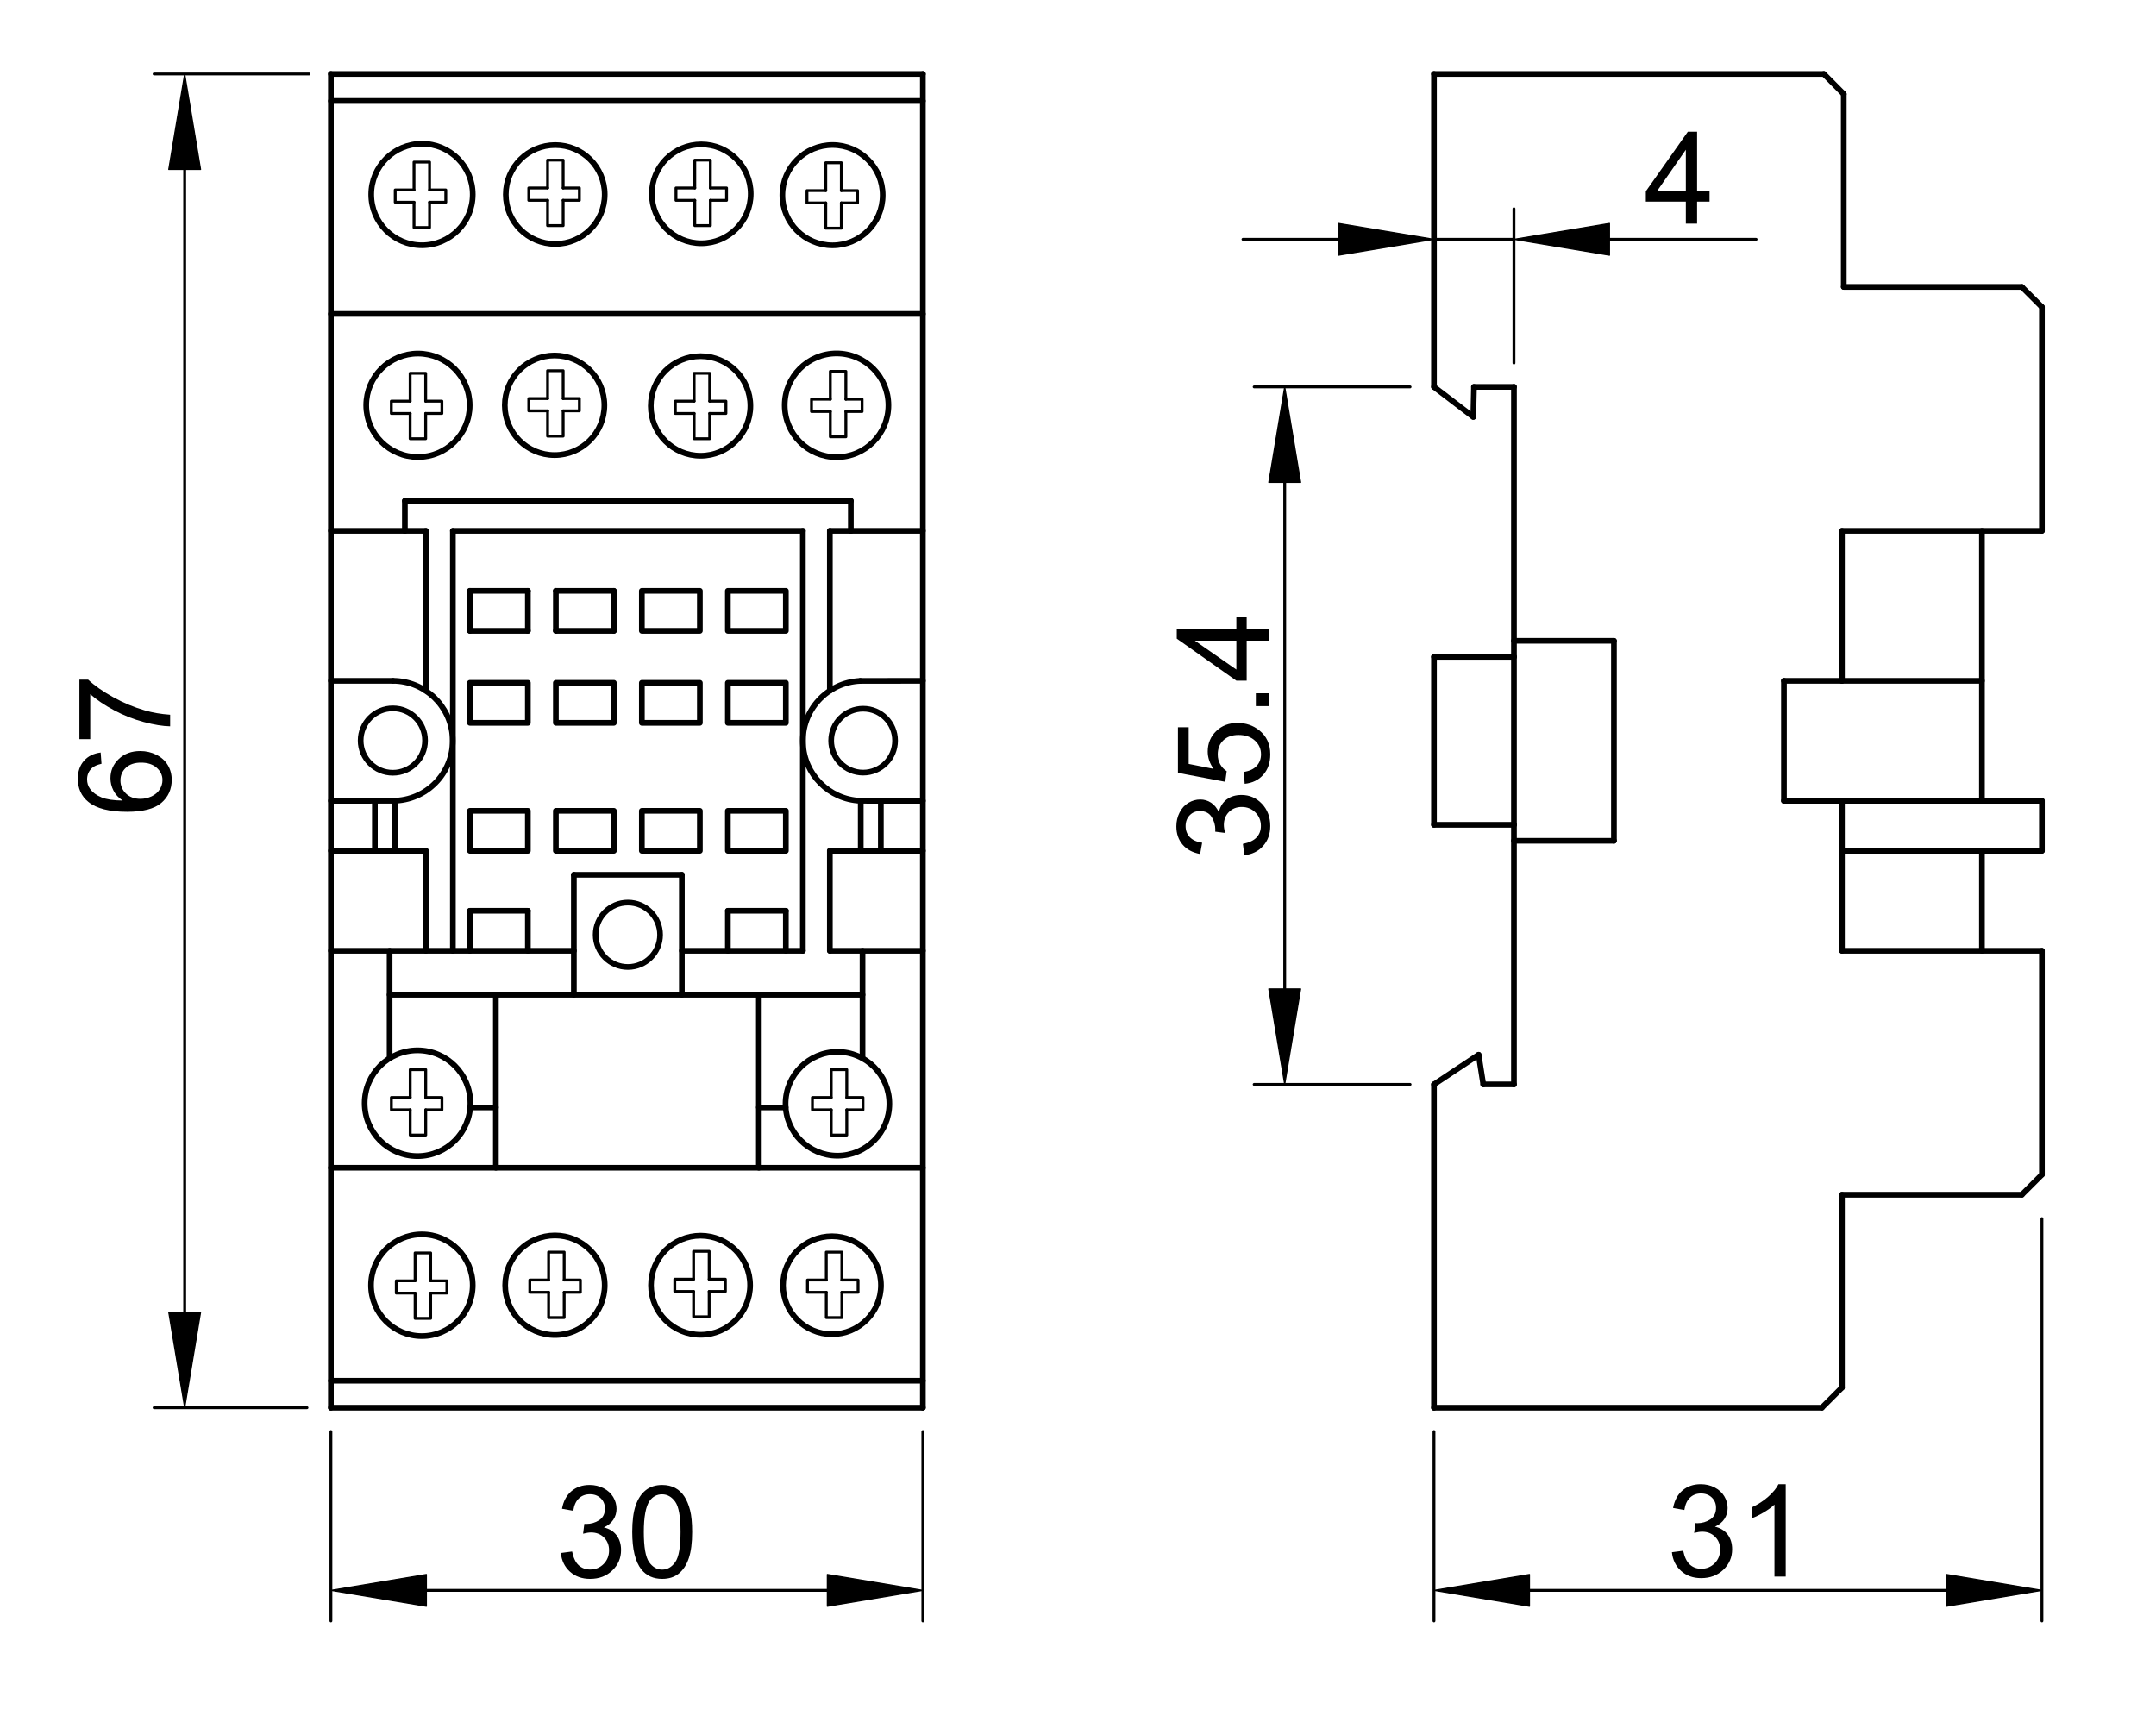 <?xml version="1.0" encoding="utf-8"?>
<!-- Generator: Adobe Illustrator 16.0.3, SVG Export Plug-In . SVG Version: 6.00 Build 0)  -->
<!DOCTYPE svg PUBLIC "-//W3C//DTD SVG 1.1//EN" "http://www.w3.org/Graphics/SVG/1.1/DTD/svg11.dtd">
<svg version="1.1" id="Réteg_1" xmlns="http://www.w3.org/2000/svg" xmlns:xlink="http://www.w3.org/1999/xlink" x="0px" y="0px"
	 width="378px" height="302px" viewBox="-8.266 -9.084 378 302" enable-background="new -8.266 -9.084 378 302"
	 xml:space="preserve">
<line fill="none" stroke="#000000" stroke-linecap="round" stroke-linejoin="round" stroke-miterlimit="500" x1="257.168" y1="106.091" x2="257.168" y2="135.544"/>
<line fill="none" stroke="#000000" stroke-linecap="round" stroke-linejoin="round" stroke-miterlimit="500" x1="314.674" y1="131.337" x2="314.674" y2="157.634"/>
<line fill="none" stroke="#000000" stroke-linecap="round" stroke-linejoin="round" stroke-miterlimit="500" x1="339.217" y1="140.104" x2="339.217" y2="157.634"/>
<line fill="none" stroke="#000000" stroke-linecap="round" stroke-linejoin="round" stroke-miterlimit="500" x1="339.217" y1="84.002" x2="339.217" y2="131.337"/>
<line fill="none" stroke="#000000" stroke-linecap="round" stroke-linejoin="round" stroke-miterlimit="500" x1="314.674" y1="110.298" x2="339.217" y2="110.298"/>
<line fill="none" stroke="#000000" stroke-linecap="round" stroke-linejoin="round" stroke-miterlimit="500" x1="274.698" y1="138.35" x2="257.168" y2="138.35"/>
<line fill="none" stroke="#000000" stroke-linecap="round" stroke-linejoin="round" stroke-miterlimit="500" x1="274.698" y1="103.286" x2="274.698" y2="138.35"/>
<line fill="none" stroke="#000000" stroke-linecap="round" stroke-linejoin="round" stroke-miterlimit="500" x1="257.168" y1="103.286" x2="274.698" y2="103.286"/>
<line fill="none" stroke="#000000" stroke-linecap="round" stroke-linejoin="round" stroke-miterlimit="500" x1="243.146" y1="58.757" x2="243.146" y2="3.883"/>
<line fill="none" stroke="#000000" stroke-linecap="round" stroke-linejoin="round" stroke-miterlimit="500" x1="250.036" y1="64.017" x2="243.146" y2="58.757"/>
<line fill="none" stroke="#000000" stroke-linecap="round" stroke-linejoin="round" stroke-miterlimit="500" x1="250.158" y1="58.757" x2="250.036" y2="64.017"/>
<line fill="none" stroke="#000000" stroke-linecap="round" stroke-linejoin="round" stroke-miterlimit="500" x1="257.168" y1="58.757" x2="250.158" y2="58.757"/>
<line fill="none" stroke="#000000" stroke-linecap="round" stroke-linejoin="round" stroke-miterlimit="500" x1="257.168" y1="106.091" x2="257.168" y2="58.757"/>
<line fill="none" stroke="#000000" stroke-linecap="round" stroke-linejoin="round" stroke-miterlimit="500" x1="243.146" y1="106.091" x2="257.168" y2="106.091"/>
<line fill="none" stroke="#000000" stroke-linecap="round" stroke-linejoin="round" stroke-miterlimit="500" x1="243.146" y1="135.544" x2="243.146" y2="106.091"/>
<line fill="none" stroke="#000000" stroke-linecap="round" stroke-linejoin="round" stroke-miterlimit="500" x1="257.168" y1="135.544" x2="243.146" y2="135.544"/>
<line fill="none" stroke="#000000" stroke-linecap="round" stroke-linejoin="round" stroke-miterlimit="500" x1="257.168" y1="181.063" x2="257.168" y2="135.544"/>
<line fill="none" stroke="#000000" stroke-linecap="round" stroke-linejoin="round" stroke-miterlimit="500" x1="251.789" y1="181.063" x2="257.168" y2="181.063"/>
<line fill="none" stroke="#000000" stroke-linecap="round" stroke-linejoin="round" stroke-miterlimit="500" x1="250.971" y1="175.864" x2="251.789" y2="181.063"/>
<line fill="none" stroke="#000000" stroke-linecap="round" stroke-linejoin="round" stroke-miterlimit="500" x1="243.146" y1="181.063" x2="250.971" y2="175.864"/>
<line fill="none" stroke="#000000" stroke-linecap="round" stroke-linejoin="round" stroke-miterlimit="500" x1="243.146" y1="237.753" x2="243.146" y2="181.063"/>
<line fill="none" stroke="#000000" stroke-linecap="round" stroke-linejoin="round" stroke-miterlimit="500" x1="311.147" y1="237.753" x2="243.146" y2="237.753"/>
<line fill="none" stroke="#000000" stroke-linecap="round" stroke-linejoin="round" stroke-miterlimit="500" x1="314.674" y1="200.409" x2="314.674" y2="234.228"/>
<line fill="none" stroke="#000000" stroke-linecap="round" stroke-linejoin="round" stroke-miterlimit="500" x1="346.209" y1="200.409" x2="314.674" y2="200.409"/>
<line fill="none" stroke="#000000" stroke-linecap="round" stroke-linejoin="round" stroke-miterlimit="500" x1="349.734" y1="157.634" x2="349.734" y2="196.885"/>
<line fill="none" stroke="#000000" stroke-linecap="round" stroke-linejoin="round" stroke-miterlimit="500" x1="314.674" y1="157.634" x2="349.734" y2="157.634"/>
<line fill="none" stroke="#000000" stroke-linecap="round" stroke-linejoin="round" stroke-miterlimit="500" x1="349.734" y1="140.104" x2="314.674" y2="140.104"/>
<line fill="none" stroke="#000000" stroke-linecap="round" stroke-linejoin="round" stroke-miterlimit="500" x1="349.734" y1="131.337" x2="349.734" y2="140.104"/>
<line fill="none" stroke="#000000" stroke-linecap="round" stroke-linejoin="round" stroke-miterlimit="500" x1="304.504" y1="131.337" x2="349.734" y2="131.337"/>
<line fill="none" stroke="#000000" stroke-linecap="round" stroke-linejoin="round" stroke-miterlimit="500" x1="304.504" y1="110.298" x2="304.504" y2="131.337"/>
<line fill="none" stroke="#000000" stroke-linecap="round" stroke-linejoin="round" stroke-miterlimit="500" x1="314.674" y1="110.298" x2="304.504" y2="110.298"/>
<line fill="none" stroke="#000000" stroke-linecap="round" stroke-linejoin="round" stroke-miterlimit="500" x1="314.674" y1="84.002" x2="314.674" y2="110.298"/>
<line fill="none" stroke="#000000" stroke-linecap="round" stroke-linejoin="round" stroke-miterlimit="500" x1="349.734" y1="84.002" x2="314.674" y2="84.002"/>
<line fill="none" stroke="#000000" stroke-linecap="round" stroke-linejoin="round" stroke-miterlimit="500" x1="349.734" y1="44.751" x2="349.734" y2="84.002"/>
<line fill="none" stroke="#000000" stroke-linecap="round" stroke-linejoin="round" stroke-miterlimit="500" x1="314.991" y1="41.224" x2="346.209" y2="41.224"/>
<line fill="none" stroke="#000000" stroke-linecap="round" stroke-linejoin="round" stroke-miterlimit="500" x1="243.146" y1="3.883" x2="311.499" y2="3.883"/>
<line fill="none" stroke="#000000" stroke-linecap="round" stroke-linejoin="round" stroke-miterlimit="500" x1="57.46" y1="131.337" x2="57.46" y2="140.104"/>
<line fill="none" stroke="#000000" stroke-linecap="round" stroke-linejoin="round" stroke-miterlimit="500" x1="78.673" y1="165.346" x2="78.673" y2="195.679"/>
<circle fill="none" stroke="#000000" stroke-linecap="round" stroke-linejoin="round" stroke-miterlimit="500" cx="137.604" cy="216.276" r="8.587"/>
<circle fill="none" stroke="#000000" stroke-linecap="round" stroke-linejoin="round" stroke-miterlimit="500" cx="114.559" cy="216.275" r="8.687"/>
<circle fill="none" stroke="#000000" stroke-linecap="round" stroke-linejoin="round" stroke-miterlimit="500" cx="89.028" cy="216.276" r="8.727"/>
<circle fill="none" stroke="#000000" stroke-linecap="round" stroke-linejoin="round" stroke-miterlimit="500" cx="65.697" cy="216.276" r="8.917"/>
<circle fill="none" stroke="#000000" stroke-linecap="round" stroke-linejoin="round" stroke-miterlimit="500" cx="138.56" cy="184.46" r="9.102"/>
<circle fill="none" stroke="#000000" stroke-linecap="round" stroke-linejoin="round" stroke-miterlimit="500" cx="64.934" cy="184.362" r="9.271"/>
<line fill="none" stroke="#000000" stroke-linecap="round" stroke-linejoin="round" stroke-miterlimit="500" x1="146.168" y1="140.104" x2="146.168" y2="131.337"/>
<circle fill="none" stroke="#000000" stroke-linecap="round" stroke-linejoin="round" stroke-miterlimit="500" cx="143.061" cy="120.787" r="5.604"/>
<path fill="none" stroke="#000000" stroke-linecap="round" stroke-linejoin="round" stroke-miterlimit="500" d="M142.565,110.31
	c-5.804,0.247-10.309,5.154-10.061,10.96c0.232,5.454,4.602,9.824,10.058,10.059"/>
<line fill="none" stroke="#000000" stroke-linecap="round" stroke-linejoin="round" stroke-miterlimit="500" x1="153.533" y1="131.337" x2="142.563" y2="131.328"/>
<line fill="none" stroke="#000000" stroke-linecap="round" stroke-linejoin="round" stroke-miterlimit="500" x1="153.533" y1="110.298" x2="142.565" y2="110.31"/>
<line fill="none" stroke="#000000" stroke-linecap="round" stroke-linejoin="round" stroke-miterlimit="500" x1="66.402" y1="84.002" x2="66.406" y2="112.035"/>
<path fill="none" stroke="#000000" stroke-linecap="round" stroke-linejoin="round" stroke-miterlimit="500" d="M61.176,131.31
	c5.796-0.323,10.234-5.284,9.912-11.084c-0.311-5.559-4.902-9.915-10.47-9.928"/>
<line fill="none" stroke="#000000" stroke-linecap="round" stroke-linejoin="round" stroke-miterlimit="500" x1="49.748" y1="110.298" x2="60.616" y2="110.298"/>
<line fill="none" stroke="#000000" stroke-linecap="round" stroke-linejoin="round" stroke-miterlimit="500" x1="49.748" y1="131.337" x2="61.125" y2="131.324"/>
<circle fill="none" stroke="#000000" stroke-linecap="round" stroke-linejoin="round" stroke-miterlimit="500" cx="60.611" cy="120.769" r="5.646"/>
<line fill="none" stroke="#000000" stroke-linecap="round" stroke-linejoin="round" stroke-miterlimit="500" x1="129.514" y1="150.622" x2="129.514" y2="157.634"/>
<line fill="none" stroke="#000000" stroke-linecap="round" stroke-linejoin="round" stroke-miterlimit="500" x1="119.346" y1="150.622" x2="129.514" y2="150.622"/>
<line fill="none" stroke="#000000" stroke-linecap="round" stroke-linejoin="round" stroke-miterlimit="500" x1="119.346" y1="157.634" x2="119.346" y2="150.622"/>
<line fill="none" stroke="#000000" stroke-linecap="round" stroke-linejoin="round" stroke-miterlimit="500" x1="84.283" y1="150.622" x2="84.283" y2="157.634"/>
<line fill="none" stroke="#000000" stroke-linecap="round" stroke-linejoin="round" stroke-miterlimit="500" x1="74.114" y1="150.622" x2="84.283" y2="150.622"/>
<line fill="none" stroke="#000000" stroke-linecap="round" stroke-linejoin="round" stroke-miterlimit="500" x1="74.114" y1="157.634" x2="74.114" y2="150.622"/>
<rect x="119.346" y="133.092" fill="none" stroke="#000000" stroke-linecap="round" stroke-linejoin="round" stroke-miterlimit="500" width="10.167" height="7.012"/>
<rect x="104.269" y="133.092" fill="none" stroke="#000000" stroke-linecap="round" stroke-linejoin="round" stroke-miterlimit="500" width="10.168" height="7.012"/>
<rect x="89.193" y="133.092" fill="none" stroke="#000000" stroke-linecap="round" stroke-linejoin="round" stroke-miterlimit="500" width="10.168" height="7.012"/>
<rect x="74.114" y="133.092" fill="none" stroke="#000000" stroke-linecap="round" stroke-linejoin="round" stroke-miterlimit="500" width="10.167" height="7.012"/>
<rect x="119.346" y="110.65" fill="none" stroke="#000000" stroke-linecap="round" stroke-linejoin="round" stroke-miterlimit="500" width="10.167" height="7.012"/>
<rect x="104.269" y="110.65" fill="none" stroke="#000000" stroke-linecap="round" stroke-linejoin="round" stroke-miterlimit="500" width="10.168" height="7.012"/>
<rect x="89.193" y="110.65" fill="none" stroke="#000000" stroke-linecap="round" stroke-linejoin="round" stroke-miterlimit="500" width="10.168" height="7.012"/>
<rect x="74.114" y="110.65" fill="none" stroke="#000000" stroke-linecap="round" stroke-linejoin="round" stroke-miterlimit="500" width="10.167" height="7.012"/>
<rect x="119.346" y="94.521" fill="none" stroke="#000000" stroke-linecap="round" stroke-linejoin="round" stroke-miterlimit="500" width="10.167" height="7.012"/>
<rect x="104.269" y="94.521" fill="none" stroke="#000000" stroke-linecap="round" stroke-linejoin="round" stroke-miterlimit="500" width="10.168" height="7.012"/>
<line fill="none" stroke="#000000" stroke-linecap="round" stroke-linejoin="round" stroke-miterlimit="500" x1="99.361" y1="94.521" x2="89.193" y2="94.521"/>
<line fill="none" stroke="#000000" stroke-linecap="round" stroke-linejoin="round" stroke-miterlimit="500" x1="99.361" y1="101.533" x2="99.361" y2="94.521"/>
<line fill="none" stroke="#000000" stroke-linecap="round" stroke-linejoin="round" stroke-miterlimit="500" x1="89.193" y1="101.533" x2="99.361" y2="101.533"/>
<line fill="none" stroke="#000000" stroke-linecap="round" stroke-linejoin="round" stroke-miterlimit="500" x1="89.193" y1="94.521" x2="89.193" y2="101.533"/>
<line fill="none" stroke="#000000" stroke-linecap="round" stroke-linejoin="round" stroke-miterlimit="500" x1="74.114" y1="101.533" x2="74.114" y2="94.521"/>
<line fill="none" stroke="#000000" stroke-linecap="round" stroke-linejoin="round" stroke-miterlimit="500" x1="84.283" y1="101.533" x2="74.114" y2="101.533"/>
<line fill="none" stroke="#000000" stroke-linecap="round" stroke-linejoin="round" stroke-miterlimit="500" x1="84.283" y1="94.521" x2="84.283" y2="101.533"/>
<line fill="none" stroke="#000000" stroke-linecap="round" stroke-linejoin="round" stroke-miterlimit="500" x1="74.114" y1="94.521" x2="84.283" y2="94.521"/>
<line fill="none" stroke="#000000" stroke-linecap="round" stroke-linejoin="round" stroke-miterlimit="500" x1="92.348" y1="157.634" x2="49.748" y2="157.634"/>
<line fill="none" stroke="#000000" stroke-linecap="round" stroke-linejoin="round" stroke-miterlimit="500" x1="66.402" y1="140.104" x2="66.402" y2="157.634"/>
<line fill="none" stroke="#000000" stroke-linecap="round" stroke-linejoin="round" stroke-miterlimit="500" x1="49.748" y1="140.104" x2="66.402" y2="140.104"/>
<line fill="none" stroke="#000000" stroke-linecap="round" stroke-linejoin="round" stroke-miterlimit="500" x1="137.228" y1="157.634" x2="153.533" y2="157.634"/>
<line fill="none" stroke="#000000" stroke-linecap="round" stroke-linejoin="round" stroke-miterlimit="500" x1="137.228" y1="140.104" x2="137.228" y2="157.634"/>
<line fill="none" stroke="#000000" stroke-linecap="round" stroke-linejoin="round" stroke-miterlimit="500" x1="153.533" y1="140.104" x2="137.228" y2="140.104"/>
<line fill="none" stroke="#000000" stroke-linecap="round" stroke-linejoin="round" stroke-miterlimit="500" x1="137.228" y1="84.002" x2="137.228" y2="112.027"/>
<line fill="none" stroke="#000000" stroke-linecap="round" stroke-linejoin="round" stroke-miterlimit="500" x1="140.909" y1="84.002" x2="137.228" y2="84.002"/>
<line fill="none" stroke="#000000" stroke-linecap="round" stroke-linejoin="round" stroke-miterlimit="500" x1="62.719" y1="84.002" x2="66.402" y2="84.002"/>
<line fill="none" stroke="#000000" stroke-linecap="round" stroke-linejoin="round" stroke-miterlimit="500" x1="92.348" y1="144.31" x2="92.348" y2="165.346"/>
<line fill="none" stroke="#000000" stroke-linecap="round" stroke-linejoin="round" stroke-miterlimit="500" x1="111.282" y1="144.31" x2="92.348" y2="144.31"/>
<line fill="none" stroke="#000000" stroke-linecap="round" stroke-linejoin="round" stroke-miterlimit="500" x1="111.282" y1="165.346" x2="111.282" y2="144.31"/>
<line fill="none" stroke="#000000" stroke-linecap="round" stroke-linejoin="round" stroke-miterlimit="500" x1="132.494" y1="157.634" x2="111.282" y2="157.634"/>
<line fill="none" stroke="#000000" stroke-linecap="round" stroke-linejoin="round" stroke-miterlimit="500" x1="132.494" y1="84.002" x2="132.494" y2="157.634"/>
<line fill="none" stroke="#000000" stroke-linecap="round" stroke-linejoin="round" stroke-miterlimit="500" x1="71.134" y1="84.002" x2="132.494" y2="84.002"/>
<line fill="none" stroke="#000000" stroke-linecap="round" stroke-linejoin="round" stroke-miterlimit="500" x1="71.134" y1="157.634" x2="71.134" y2="84.002"/>
<line fill="none" stroke="#000000" stroke-linecap="round" stroke-linejoin="round" stroke-miterlimit="500" x1="140.909" y1="84.002" x2="153.533" y2="84.002"/>
<line fill="none" stroke="#000000" stroke-linecap="round" stroke-linejoin="round" stroke-miterlimit="500" x1="140.909" y1="78.742" x2="140.909" y2="84.002"/>
<line fill="none" stroke="#000000" stroke-linecap="round" stroke-linejoin="round" stroke-miterlimit="500" x1="62.719" y1="78.742" x2="140.909" y2="78.742"/>
<line fill="none" stroke="#000000" stroke-linecap="round" stroke-linejoin="round" stroke-miterlimit="500" x1="62.719" y1="84.002" x2="62.719" y2="78.742"/>
<line fill="none" stroke="#000000" stroke-linecap="round" stroke-linejoin="round" stroke-miterlimit="500" x1="49.748" y1="84.002" x2="62.719" y2="84.002"/>
<circle fill="none" stroke="#000000" stroke-linecap="round" stroke-linejoin="round" stroke-miterlimit="500" cx="138.403" cy="61.982" r="9.093"/>
<circle fill="none" stroke="#000000" stroke-linecap="round" stroke-linejoin="round" stroke-miterlimit="500" cx="114.565" cy="62.099" r="8.73"/>
<circle fill="none" stroke="#000000" stroke-linecap="round" stroke-linejoin="round" stroke-miterlimit="500" cx="88.967" cy="61.982" r="8.731"/>
<circle fill="none" stroke="#000000" stroke-linecap="round" stroke-linejoin="round" stroke-miterlimit="500" cx="65.012" cy="61.982" r="9.071"/>
<circle fill="none" stroke="#000000" stroke-linecap="round" stroke-linejoin="round" stroke-miterlimit="500" cx="137.699" cy="25.136" r="8.795"/>
<circle fill="none" stroke="#000000" stroke-linecap="round" stroke-linejoin="round" stroke-miterlimit="500" cx="114.684" cy="24.903" r="8.67"/>
<circle fill="none" stroke="#000000" stroke-linecap="round" stroke-linejoin="round" stroke-miterlimit="500" cx="89.085" cy="25.02" r="8.671"/>
<circle fill="none" stroke="#000000" stroke-linecap="round" stroke-linejoin="round" stroke-miterlimit="500" cx="65.716" cy="25.02" r="8.899"/>
<line fill="none" stroke="#000000" stroke-linecap="round" stroke-linejoin="round" stroke-miterlimit="500" x1="142.956" y1="165.346" x2="60.042" y2="165.346"/>
<line fill="none" stroke="#000000" stroke-linecap="round" stroke-linejoin="round" stroke-miterlimit="500" x1="49.748" y1="195.679" x2="153.533" y2="195.679"/>
<line fill="none" stroke="#000000" stroke-linecap="round" stroke-linejoin="round" stroke-miterlimit="500" x1="153.533" y1="233.019" x2="49.748" y2="233.019"/>
<line fill="none" stroke="#000000" stroke-linecap="round" stroke-linejoin="round" stroke-miterlimit="500" x1="153.533" y1="45.958" x2="49.748" y2="45.958"/>
<line fill="none" stroke="#000000" stroke-linecap="round" stroke-linejoin="round" stroke-miterlimit="500" x1="49.748" y1="8.615" x2="153.533" y2="8.615"/>
<line fill="none" stroke="#000000" stroke-linecap="round" stroke-linejoin="round" stroke-miterlimit="500" x1="49.748" y1="3.883" x2="49.748" y2="237.753"/>
<line fill="none" stroke="#000000" stroke-linecap="round" stroke-linejoin="round" stroke-miterlimit="500" x1="153.533" y1="237.753" x2="49.748" y2="237.753"/>
<line fill="none" stroke="#000000" stroke-linecap="round" stroke-linejoin="round" stroke-miterlimit="500" x1="153.533" y1="3.883" x2="153.533" y2="237.753"/>
<line fill="none" stroke="#000000" stroke-linecap="round" stroke-linejoin="round" stroke-miterlimit="500" x1="49.748" y1="3.883" x2="153.533" y2="3.883"/>
<circle fill="none" stroke="#000000" stroke-linecap="round" stroke-linejoin="round" stroke-miterlimit="500" cx="101.815" cy="154.827" r="5.646"/>
<line fill="none" stroke="#000000" stroke-linecap="round" stroke-linejoin="round" stroke-miterlimit="500" x1="311.147" y1="237.753" x2="314.674" y2="234.228"/>
<line fill="none" stroke="#000000" stroke-linecap="round" stroke-linejoin="round" stroke-miterlimit="500" x1="346.209" y1="200.409" x2="349.734" y2="196.885"/>
<line fill="none" stroke="#000000" stroke-linecap="round" stroke-linejoin="round" stroke-miterlimit="500" x1="349.734" y1="44.751" x2="346.209" y2="41.224"/>
<line fill="none" stroke="#000000" stroke-linecap="round" stroke-linejoin="round" stroke-miterlimit="500" x1="314.991" y1="7.408" x2="311.499" y2="3.883"/>
<line fill="none" stroke="#000000" stroke-width="0.5" stroke-linecap="round" stroke-linejoin="round" stroke-miterlimit="500" x1="45.911" y1="3.883" x2="18.754" y2="3.883"/>
<line fill="none" stroke="#000000" stroke-width="0.5" stroke-linecap="round" stroke-linejoin="round" stroke-miterlimit="500" x1="45.56" y1="237.753" x2="18.754" y2="237.753"/>
<line fill="none" stroke="#000000" stroke-width="0.5" stroke-linecap="round" stroke-linejoin="round" stroke-miterlimit="500" x1="24.114" y1="20.625" x2="24.114" y2="221.01"/>
<polygon stroke="#000000" stroke-width="0.2" stroke-linecap="round" stroke-linejoin="round" stroke-miterlimit="500" points="
	21.323,20.625 26.903,20.625 24.114,3.883 "/>
<polygon stroke="#000000" stroke-width="0.2" stroke-linecap="round" stroke-linejoin="round" stroke-miterlimit="500" points="
	21.323,221.01 26.903,221.01 24.114,237.753 "/>
<g>
	<path d="M9.384,122.87l0.146,1.974c-0.772,0.179-1.335,0.429-1.685,0.751c-0.561,0.538-0.843,1.2-0.843,1.986
		c0,0.633,0.176,1.191,0.53,1.674c0.452,0.621,1.115,1.111,1.985,1.47c0.871,0.362,2.113,0.549,3.726,0.563
		c-0.727-0.479-1.264-1.06-1.615-1.75c-0.354-0.688-0.53-1.409-0.53-2.166c0-1.318,0.488-2.441,1.458-3.369
		c0.972-0.927,2.229-1.392,3.77-1.392c1.014,0,1.954,0.219,2.825,0.655c0.871,0.436,1.535,1.036,1.996,1.797
		c0.463,0.765,0.695,1.629,0.695,2.599c0,1.649-0.606,2.995-1.82,4.038c-1.214,1.04-3.215,1.562-6,1.562
		c-3.117,0-5.382-0.577-6.797-1.733c-1.232-1.005-1.848-2.361-1.848-4.068c0-1.272,0.355-2.314,1.063-3.127
		C7.154,123.518,8.134,123.031,9.384,122.87z M16.345,130.991c0.682,0,1.334-0.146,1.958-0.433c0.623-0.292,1.099-0.695,1.427-1.213
		c0.325-0.519,0.489-1.065,0.489-1.645c0-0.842-0.336-1.562-1.013-2.162c-0.674-0.597-1.593-0.897-2.753-0.897
		c-1.114,0-1.994,0.295-2.637,0.887c-0.642,0.593-0.963,1.341-0.963,2.25c0,0.895,0.321,1.654,0.963,2.279
		C14.46,130.68,15.302,130.991,16.345,130.991z"/>
	<path d="M7.557,120.525H5.655v-10.429h1.538c1.091,1.027,2.544,2.044,4.355,3.053c1.812,1.006,3.672,1.785,5.585,2.335
		c1.35,0.396,2.825,0.648,4.432,0.759v2.03c-1.27-0.021-2.802-0.271-4.596-0.745c-1.797-0.476-3.528-1.159-5.197-2.05
		c-1.668-0.888-3.072-1.831-4.217-2.835V120.525z"/>
</g>
<line fill="none" stroke="#000000" stroke-width="0.5" stroke-linecap="round" stroke-linejoin="round" stroke-miterlimit="500" x1="49.748" y1="241.936" x2="49.748" y2="275.14"/>
<line fill="none" stroke="#000000" stroke-width="0.5" stroke-linecap="round" stroke-linejoin="round" stroke-miterlimit="500" x1="153.533" y1="241.936" x2="153.533" y2="275.14"/>
<line fill="none" stroke="#000000" stroke-width="0.5" stroke-linecap="round" stroke-linejoin="round" stroke-miterlimit="500" x1="66.489" y1="269.78" x2="136.79" y2="269.78"/>
<polygon stroke="#000000" stroke-width="0.2" stroke-linecap="round" stroke-linejoin="round" stroke-miterlimit="500" points="
	66.489,266.989 66.489,272.57 49.748,269.78 "/>
<polygon stroke="#000000" stroke-width="0.2" stroke-linecap="round" stroke-linejoin="round" stroke-miterlimit="500" points="
	136.79,266.989 136.79,272.57 153.533,269.78 "/>
<g>
	<path d="M90.065,263.226l1.976-0.26c0.227,1.118,0.613,1.925,1.156,2.416c0.542,0.492,1.21,0.74,2.001,0.74
		c0.936,0,1.724-0.322,2.364-0.967c0.637-0.646,0.957-1.445,0.957-2.397c0-0.906-0.296-1.656-0.892-2.248
		c-0.593-0.589-1.349-0.885-2.265-0.885c-0.375,0-0.84,0.072-1.396,0.22l0.218-1.734c0.133,0.015,0.24,0.022,0.32,0.022
		c0.844,0,1.604-0.221,2.279-0.66c0.676-0.439,1.015-1.115,1.015-2.032c0-0.727-0.246-1.328-0.738-1.804
		c-0.49-0.477-1.125-0.713-1.902-0.713c-0.771,0-1.412,0.241-1.926,0.725c-0.514,0.481-0.844,1.207-0.99,2.173l-1.975-0.351
		c0.24-1.325,0.791-2.352,1.648-3.078c0.857-0.73,1.923-1.095,3.198-1.095c0.879,0,1.688,0.19,2.43,0.566
		c0.74,0.379,1.305,0.895,1.697,1.544c0.391,0.653,0.587,1.344,0.587,2.075c0,0.699-0.187,1.33-0.56,1.902
		c-0.374,0.569-0.926,1.023-1.66,1.361c0.953,0.22,1.692,0.676,2.221,1.369c0.528,0.695,0.792,1.559,0.792,2.601
		c0,1.406-0.514,2.603-1.54,3.58c-1.028,0.979-2.324,1.467-3.894,1.467c-1.415,0-2.59-0.421-3.525-1.264
		C90.729,265.658,90.197,264.563,90.065,263.226z"/>
	<path d="M102.58,259.537c0-1.904,0.196-3.441,0.588-4.604c0.393-1.167,0.976-2.063,1.746-2.689
		c0.773-0.628,1.746-0.942,2.918-0.942c0.865,0,1.623,0.175,2.277,0.521c0.657,0.352,1.193,0.851,1.617,1.509
		c0.422,0.654,0.752,1.451,0.995,2.397c0.242,0.941,0.363,2.211,0.363,3.809c0,1.893-0.194,3.422-0.583,4.586
		c-0.388,1.165-0.969,2.063-1.741,2.695c-0.774,0.631-1.75,0.945-2.927,0.945c-1.553,0-2.772-0.554-3.658-1.661
		C103.112,264.754,102.58,262.567,102.58,259.537z M104.611,259.542c0,2.652,0.308,4.415,0.927,5.286
		c0.62,0.875,1.383,1.311,2.292,1.311c0.908,0,1.674-0.438,2.292-1.315c0.619-0.875,0.929-2.634,0.929-5.283
		c0-2.654-0.31-4.416-0.926-5.291c-0.618-0.871-1.39-1.308-2.315-1.308c-0.91,0-1.636,0.385-2.183,1.153
		C104.95,255.078,104.611,256.894,104.611,259.542z"/>
</g>
<line fill="none" stroke="#000000" stroke-width="0.5" stroke-linecap="round" stroke-linejoin="round" stroke-miterlimit="500" x1="238.96" y1="181.063" x2="211.62" y2="181.063"/>
<line fill="none" stroke="#000000" stroke-width="0.5" stroke-linecap="round" stroke-linejoin="round" stroke-miterlimit="500" x1="238.96" y1="58.757" x2="211.62" y2="58.757"/>
<line fill="none" stroke="#000000" stroke-width="0.5" stroke-linecap="round" stroke-linejoin="round" stroke-miterlimit="500" x1="216.976" y1="164.322" x2="216.976" y2="75.5"/>
<polygon stroke="#000000" stroke-width="0.2" stroke-linecap="round" stroke-linejoin="round" stroke-miterlimit="500" points="
	214.188,164.322 219.769,164.322 216.976,181.063 "/>
<polygon stroke="#000000" stroke-width="0.2" stroke-linecap="round" stroke-linejoin="round" stroke-miterlimit="500" points="
	214.188,75.5 219.769,75.5 216.976,58.757 "/>
<g>
	<path d="M209.903,140.869l-0.258-1.975c1.119-0.229,1.924-0.613,2.417-1.156s0.738-1.213,0.738-2.002
		c0-0.938-0.324-1.726-0.964-2.364c-0.648-0.64-1.445-0.958-2.4-0.958c-0.904,0-1.656,0.298-2.248,0.891
		c-0.587,0.596-0.881,1.35-0.881,2.267c0,0.373,0.073,0.84,0.216,1.397l-1.735-0.222c0.016-0.131,0.023-0.238,0.023-0.318
		c0-0.844-0.222-1.606-0.661-2.282c-0.437-0.676-1.116-1.012-2.03-1.012c-0.73,0-1.327,0.244-1.804,0.736
		c-0.476,0.489-0.717,1.127-0.717,1.902c0,0.77,0.245,1.411,0.727,1.926c0.484,0.513,1.209,0.843,2.173,0.99l-0.353,1.977
		c-1.324-0.244-2.348-0.791-3.077-1.648c-0.728-0.858-1.093-1.924-1.093-3.2c0-0.879,0.189-1.687,0.568-2.427
		c0.378-0.741,0.89-1.308,1.542-1.698c0.655-0.393,1.347-0.589,2.076-0.589c0.697,0,1.33,0.187,1.901,0.562
		c0.571,0.373,1.023,0.925,1.361,1.658c0.221-0.953,0.678-1.694,1.371-2.222c0.691-0.527,1.559-0.792,2.604-0.792
		c1.407,0,2.596,0.513,3.574,1.54c0.98,1.026,1.468,2.327,1.468,3.896c0,1.414-0.418,2.588-1.265,3.522
		C212.34,140.205,211.245,140.737,209.903,140.869z"/>
	<path d="M209.96,128.354l-0.149-2.086c1.002-0.152,1.754-0.508,2.255-1.062c0.505-0.557,0.754-1.23,0.754-2.026
		c0-0.957-0.36-1.762-1.077-2.412c-0.719-0.652-1.67-0.978-2.858-0.978c-1.126,0-2.018,0.313-2.673,0.941
		c-0.65,0.624-0.979,1.452-0.979,2.485c0,0.641,0.146,1.216,0.439,1.723c0.29,0.509,0.67,0.91,1.131,1.2l-0.26,1.865l-8.287-1.57
		v-7.992h1.882v6.423l4.356,0.863c-0.674-0.965-1.016-1.979-1.016-3.038c0-1.406,0.49-2.593,1.464-3.557
		c0.978-0.967,2.23-1.448,3.763-1.448c1.458,0,2.722,0.425,3.784,1.273c1.306,1.03,1.956,2.439,1.956,4.224
		c0,1.464-0.407,2.658-1.229,3.585C212.399,127.694,211.309,128.223,209.96,128.354z"/>
	<path d="M214.166,114.732h-2.251v-2.251h2.251V114.732z"/>
	<path d="M214.166,103.256h-3.857v7.015h-1.81l-10.448-7.366v-1.625h10.448v-2.178h1.81v2.178h3.857V103.256z M208.5,103.256h-7.288
		l7.288,5.069V103.256z"/>
</g>
<line fill="none" stroke="#000000" stroke-width="0.5" stroke-linecap="round" stroke-linejoin="round" stroke-miterlimit="500" x1="243.146" y1="241.936" x2="243.146" y2="275.14"/>
<line fill="none" stroke="#000000" stroke-width="0.5" stroke-linecap="round" stroke-linejoin="round" stroke-miterlimit="500" x1="349.734" y1="204.597" x2="349.734" y2="275.14"/>
<line fill="none" stroke="#000000" stroke-width="0.5" stroke-linecap="round" stroke-linejoin="round" stroke-miterlimit="500" x1="259.886" y1="269.78" x2="332.994" y2="269.78"/>
<polygon stroke="#000000" stroke-width="0.2" stroke-linecap="round" stroke-linejoin="round" stroke-miterlimit="500" points="
	259.886,266.989 259.886,272.57 243.146,269.78 "/>
<polygon stroke="#000000" stroke-width="0.2" stroke-linecap="round" stroke-linejoin="round" stroke-miterlimit="500" points="
	332.994,266.989 332.994,272.57 349.734,269.78 "/>
<g>
	<path d="M284.864,263.093l1.975-0.259c0.231,1.116,0.615,1.926,1.16,2.416c0.539,0.493,1.207,0.741,1.999,0.741
		c0.94,0,1.723-0.325,2.365-0.968c0.638-0.646,0.955-1.444,0.955-2.397c0-0.907-0.297-1.656-0.892-2.248
		c-0.597-0.588-1.348-0.884-2.266-0.884c-0.373,0-0.841,0.072-1.399,0.219l0.223-1.735c0.136,0.015,0.24,0.023,0.318,0.023
		c0.844,0,1.605-0.222,2.283-0.659c0.676-0.442,1.013-1.116,1.013-2.033c0-0.727-0.245-1.327-0.733-1.802
		c-0.495-0.479-1.127-0.717-1.906-0.717c-0.771,0-1.413,0.242-1.924,0.726c-0.513,0.482-0.844,1.206-0.993,2.174l-1.975-0.351
		c0.245-1.326,0.794-2.354,1.647-3.079c0.858-0.729,1.924-1.094,3.203-1.094c0.876,0,1.688,0.19,2.427,0.566
		c0.739,0.378,1.307,0.893,1.697,1.543c0.393,0.652,0.587,1.345,0.587,2.077c0,0.696-0.186,1.33-0.559,1.901
		c-0.375,0.57-0.929,1.023-1.661,1.361c0.954,0.221,1.694,0.677,2.225,1.369c0.524,0.693,0.788,1.56,0.788,2.599
		c0,1.409-0.514,2.603-1.537,3.582c-1.028,0.978-2.326,1.468-3.894,1.468c-1.417,0-2.59-0.423-3.525-1.266
		C285.528,265.526,284.998,264.433,284.864,263.093z"/>
	<path d="M304.816,267.355h-1.975v-12.613c-0.475,0.454-1.099,0.909-1.871,1.363c-0.77,0.455-1.465,0.796-2.08,1.022v-1.913
		c1.107-0.52,2.073-1.151,2.898-1.892c0.826-0.741,1.412-1.458,1.754-2.155h1.273V267.355L304.816,267.355z"/>
</g>
<line fill="none" stroke="#000000" stroke-width="0.5" stroke-linecap="round" stroke-linejoin="round" stroke-miterlimit="500" x1="243.146" y1="54.571" x2="243.146" y2="27.521"/>
<line fill="none" stroke="#000000" stroke-width="0.5" stroke-linecap="round" stroke-linejoin="round" stroke-miterlimit="500" x1="257.168" y1="54.571" x2="257.168" y2="27.521"/>
<line fill="none" stroke="#000000" stroke-width="0.5" stroke-linecap="round" stroke-linejoin="round" stroke-miterlimit="500" x1="226.402" y1="32.879" x2="209.657" y2="32.879"/>
<line fill="none" stroke="#000000" stroke-width="0.5" stroke-linecap="round" stroke-linejoin="round" stroke-miterlimit="500" x1="273.915" y1="32.879" x2="299.625" y2="32.879"/>
<line fill="none" stroke="#000000" stroke-width="0.5" stroke-linecap="round" stroke-linejoin="round" stroke-miterlimit="500" x1="243.146" y1="32.879" x2="257.168" y2="32.879"/>
<polygon stroke="#000000" stroke-width="0.2" stroke-linecap="round" stroke-linejoin="round" stroke-miterlimit="500" points="
	226.402,30.089 226.402,35.671 243.146,32.879 "/>
<polygon stroke="#000000" stroke-width="0.2" stroke-linecap="round" stroke-linejoin="round" stroke-miterlimit="500" points="
	273.915,30.089 273.915,35.671 257.168,32.879 "/>
<g>
	<path d="M287.304,30.123v-3.857h-7.015v-1.809l7.365-10.448h1.623v10.448h2.182v1.809h-2.182v3.857H287.304z M287.304,24.457
		v-7.286l-5.069,7.286H287.304z"/>
</g>
<polyline fill="none" stroke="#000000" stroke-width="0.5" stroke-linecap="round" stroke-linejoin="round" stroke-miterlimit="500" points="
	64.32,24.222 64.32,19.337 67.049,19.337 67.049,24.222 "/>
<polyline fill="none" stroke="#000000" stroke-width="0.5" stroke-linecap="round" stroke-linejoin="round" stroke-miterlimit="500" points="
	67.049,24.222 69.891,24.222 69.891,26.379 67.049,26.379 "/>
<polyline fill="none" stroke="#000000" stroke-width="0.5" stroke-linecap="round" stroke-linejoin="round" stroke-miterlimit="500" points="
	67.049,26.379 67.049,30.811 64.32,30.811 64.32,26.379 "/>
<polyline fill="none" stroke="#000000" stroke-width="0.5" stroke-linecap="round" stroke-linejoin="round" stroke-miterlimit="500" points="
	64.32,26.379 61.024,26.379 61.024,24.222 64.32,24.222 "/>
<polyline fill="none" stroke="#000000" stroke-width="0.5" stroke-linecap="round" stroke-linejoin="round" stroke-miterlimit="500" points="
	87.74,23.879 87.74,18.995 90.47,18.995 90.47,23.879 "/>
<polyline fill="none" stroke="#000000" stroke-width="0.5" stroke-linecap="round" stroke-linejoin="round" stroke-miterlimit="500" points="
	90.47,23.879 93.312,23.879 93.312,26.04 90.47,26.04 "/>
<polyline fill="none" stroke="#000000" stroke-width="0.5" stroke-linecap="round" stroke-linejoin="round" stroke-miterlimit="500" points="
	90.47,26.04 90.47,30.47 87.74,30.47 87.74,26.04 "/>
<polyline fill="none" stroke="#000000" stroke-width="0.5" stroke-linecap="round" stroke-linejoin="round" stroke-miterlimit="500" points="
	87.74,26.04 84.444,26.04 84.444,23.879 87.74,23.879 "/>
<polyline fill="none" stroke="#000000" stroke-width="0.5" stroke-linecap="round" stroke-linejoin="round" stroke-miterlimit="500" points="
	113.547,23.879 113.547,18.995 116.276,18.995 116.276,23.879 "/>
<polyline fill="none" stroke="#000000" stroke-width="0.5" stroke-linecap="round" stroke-linejoin="round" stroke-miterlimit="500" points="
	116.276,23.879 119.118,23.879 119.118,26.04 116.276,26.04 "/>
<polyline fill="none" stroke="#000000" stroke-width="0.5" stroke-linecap="round" stroke-linejoin="round" stroke-miterlimit="500" points="
	116.276,26.04 116.276,30.47 113.547,30.47 113.547,26.04 "/>
<polyline fill="none" stroke="#000000" stroke-width="0.5" stroke-linecap="round" stroke-linejoin="round" stroke-miterlimit="500" points="
	113.547,26.04 110.25,26.04 110.25,23.879 113.547,23.879 "/>
<polyline fill="none" stroke="#000000" stroke-width="0.5" stroke-linecap="round" stroke-linejoin="round" stroke-miterlimit="500" points="
	136.512,24.334 136.512,19.45 139.241,19.45 139.241,24.334 "/>
<polyline fill="none" stroke="#000000" stroke-width="0.5" stroke-linecap="round" stroke-linejoin="round" stroke-miterlimit="500" points="
	139.241,24.334 142.084,24.334 142.084,26.495 139.241,26.495 "/>
<polyline fill="none" stroke="#000000" stroke-width="0.5" stroke-linecap="round" stroke-linejoin="round" stroke-miterlimit="500" points="
	139.241,26.495 139.241,30.926 136.512,30.926 136.512,26.495 "/>
<polyline fill="none" stroke="#000000" stroke-width="0.5" stroke-linecap="round" stroke-linejoin="round" stroke-miterlimit="500" points="
	136.512,26.495 133.216,26.495 133.216,24.334 136.512,24.334 "/>
<polyline fill="none" stroke="#000000" stroke-width="0.5" stroke-linecap="round" stroke-linejoin="round" stroke-miterlimit="500" points="
	63.639,61.257 63.639,56.371 66.367,56.371 66.367,61.257 "/>
<polyline fill="none" stroke="#000000" stroke-width="0.5" stroke-linecap="round" stroke-linejoin="round" stroke-miterlimit="500" points="
	66.367,61.257 69.209,61.257 69.209,63.415 66.367,63.415 "/>
<polyline fill="none" stroke="#000000" stroke-width="0.5" stroke-linecap="round" stroke-linejoin="round" stroke-miterlimit="500" points="
	66.367,63.415 66.367,67.844 63.639,67.844 63.639,63.415 "/>
<polyline fill="none" stroke="#000000" stroke-width="0.5" stroke-linecap="round" stroke-linejoin="round" stroke-miterlimit="500" points="
	63.639,63.415 60.342,63.415 60.342,61.257 63.639,61.257 "/>
<polyline fill="none" stroke="#000000" stroke-width="0.5" stroke-linecap="round" stroke-linejoin="round" stroke-miterlimit="500" points="
	87.74,60.802 87.74,55.917 90.47,55.917 90.47,60.802 "/>
<polyline fill="none" stroke="#000000" stroke-width="0.5" stroke-linecap="round" stroke-linejoin="round" stroke-miterlimit="500" points="
	90.47,60.802 93.312,60.802 93.312,62.96 90.47,62.96 "/>
<polyline fill="none" stroke="#000000" stroke-width="0.5" stroke-linecap="round" stroke-linejoin="round" stroke-miterlimit="500" points="
	90.47,62.96 90.47,67.39 87.74,67.39 87.74,62.96 "/>
<polyline fill="none" stroke="#000000" stroke-width="0.5" stroke-linecap="round" stroke-linejoin="round" stroke-miterlimit="500" points="
	87.74,62.96 84.444,62.96 84.444,60.802 87.74,60.802 "/>
<polyline fill="none" stroke="#000000" stroke-width="0.5" stroke-linecap="round" stroke-linejoin="round" stroke-miterlimit="500" points="
	113.433,61.257 113.433,56.371 116.161,56.371 116.161,61.257 "/>
<polyline fill="none" stroke="#000000" stroke-width="0.5" stroke-linecap="round" stroke-linejoin="round" stroke-miterlimit="500" points="
	116.161,61.257 119.004,61.257 119.004,63.415 116.161,63.415 "/>
<polyline fill="none" stroke="#000000" stroke-width="0.5" stroke-linecap="round" stroke-linejoin="round" stroke-miterlimit="500" points="
	116.161,63.415 116.161,67.844 113.433,67.844 113.433,63.415 "/>
<polyline fill="none" stroke="#000000" stroke-width="0.5" stroke-linecap="round" stroke-linejoin="round" stroke-miterlimit="500" points="
	113.433,63.415 110.136,63.415 110.136,61.257 113.433,61.257 "/>
<polyline fill="none" stroke="#000000" stroke-width="0.5" stroke-linecap="round" stroke-linejoin="round" stroke-miterlimit="500" points="
	137.309,60.917 137.309,56.032 140.037,56.032 140.037,60.917 "/>
<polyline fill="none" stroke="#000000" stroke-width="0.5" stroke-linecap="round" stroke-linejoin="round" stroke-miterlimit="500" points="
	140.037,60.917 142.878,60.917 142.878,63.073 140.037,63.073 "/>
<polyline fill="none" stroke="#000000" stroke-width="0.5" stroke-linecap="round" stroke-linejoin="round" stroke-miterlimit="500" points="
	140.037,63.073 140.037,67.506 137.309,67.506 137.309,63.073 "/>
<polyline fill="none" stroke="#000000" stroke-width="0.5" stroke-linecap="round" stroke-linejoin="round" stroke-miterlimit="500" points="
	137.309,63.073 134.011,63.073 134.011,60.917 137.309,60.917 "/>
<polyline fill="none" stroke="#000000" stroke-width="0.5" stroke-linecap="round" stroke-linejoin="round" stroke-miterlimit="500" points="
	63.649,183.358 63.649,178.472 66.376,178.472 66.376,183.358 "/>
<polyline fill="none" stroke="#000000" stroke-width="0.5" stroke-linecap="round" stroke-linejoin="round" stroke-miterlimit="500" points="
	66.376,183.358 69.219,183.358 69.219,185.518 66.376,185.518 "/>
<polyline fill="none" stroke="#000000" stroke-width="0.5" stroke-linecap="round" stroke-linejoin="round" stroke-miterlimit="500" points="
	66.376,185.518 66.376,189.945 63.649,189.945 63.649,185.518 "/>
<polyline fill="none" stroke="#000000" stroke-width="0.5" stroke-linecap="round" stroke-linejoin="round" stroke-miterlimit="500" points="
	63.649,185.518 60.351,185.518 60.351,183.358 63.649,183.358 "/>
<polyline fill="none" stroke="#000000" stroke-width="0.5" stroke-linecap="round" stroke-linejoin="round" stroke-miterlimit="500" points="
	137.466,183.358 137.466,178.472 140.194,178.472 140.194,183.358 "/>
<polyline fill="none" stroke="#000000" stroke-width="0.5" stroke-linecap="round" stroke-linejoin="round" stroke-miterlimit="500" points="
	140.194,183.358 143.037,183.358 143.037,185.518 140.194,185.518 "/>
<polyline fill="none" stroke="#000000" stroke-width="0.5" stroke-linecap="round" stroke-linejoin="round" stroke-miterlimit="500" points="
	140.194,185.518 140.194,189.945 137.466,189.945 137.466,185.518 "/>
<polyline fill="none" stroke="#000000" stroke-width="0.5" stroke-linecap="round" stroke-linejoin="round" stroke-miterlimit="500" points="
	137.466,185.518 134.169,185.518 134.169,183.358 137.466,183.358 "/>
<polyline fill="none" stroke="#000000" stroke-width="0.5" stroke-linecap="round" stroke-linejoin="round" stroke-miterlimit="500" points="
	64.51,215.503 64.51,210.616 67.238,210.616 67.238,215.503 "/>
<polyline fill="none" stroke="#000000" stroke-width="0.5" stroke-linecap="round" stroke-linejoin="round" stroke-miterlimit="500" points="
	67.238,215.503 70.081,215.503 70.081,217.66 67.238,217.66 "/>
<polyline fill="none" stroke="#000000" stroke-width="0.5" stroke-linecap="round" stroke-linejoin="round" stroke-miterlimit="500" points="
	67.238,217.66 67.238,222.089 64.51,222.089 64.51,217.66 "/>
<polyline fill="none" stroke="#000000" stroke-width="0.5" stroke-linecap="round" stroke-linejoin="round" stroke-miterlimit="500" points="
	64.51,217.66 61.212,217.66 61.212,215.503 64.51,215.503 "/>
<polyline fill="none" stroke="#000000" stroke-width="0.5" stroke-linecap="round" stroke-linejoin="round" stroke-miterlimit="500" points="
	87.919,215.358 87.919,210.473 90.647,210.473 90.647,215.358 "/>
<polyline fill="none" stroke="#000000" stroke-width="0.5" stroke-linecap="round" stroke-linejoin="round" stroke-miterlimit="500" points="
	90.647,215.358 93.489,215.358 93.489,217.518 90.647,217.518 "/>
<polyline fill="none" stroke="#000000" stroke-width="0.5" stroke-linecap="round" stroke-linejoin="round" stroke-miterlimit="500" points="
	90.647,217.518 90.647,221.947 87.919,221.947 87.919,217.518 "/>
<polyline fill="none" stroke="#000000" stroke-width="0.5" stroke-linecap="round" stroke-linejoin="round" stroke-miterlimit="500" points="
	87.919,217.518 84.622,217.518 84.622,215.358 87.919,215.358 "/>
<polyline fill="none" stroke="#000000" stroke-width="0.5" stroke-linecap="round" stroke-linejoin="round" stroke-miterlimit="500" points="
	113.338,215.217 113.338,210.332 116.067,210.332 116.067,215.217 "/>
<polyline fill="none" stroke="#000000" stroke-width="0.5" stroke-linecap="round" stroke-linejoin="round" stroke-miterlimit="500" points="
	116.067,215.217 118.909,215.217 118.909,217.375 116.067,217.375 "/>
<polyline fill="none" stroke="#000000" stroke-width="0.5" stroke-linecap="round" stroke-linejoin="round" stroke-miterlimit="500" points="
	116.067,217.375 116.067,221.805 113.338,221.805 113.338,217.375 "/>
<polyline fill="none" stroke="#000000" stroke-width="0.5" stroke-linecap="round" stroke-linejoin="round" stroke-miterlimit="500" points="
	113.338,217.375 110.041,217.375 110.041,215.217 113.338,215.217 "/>
<polyline fill="none" stroke="#000000" stroke-width="0.5" stroke-linecap="round" stroke-linejoin="round" stroke-miterlimit="500" points="
	136.604,215.358 136.604,210.473 139.333,210.473 139.333,215.358 "/>
<polyline fill="none" stroke="#000000" stroke-width="0.5" stroke-linecap="round" stroke-linejoin="round" stroke-miterlimit="500" points="
	139.333,215.358 142.175,215.358 142.175,217.518 139.333,217.518 "/>
<polyline fill="none" stroke="#000000" stroke-width="0.5" stroke-linecap="round" stroke-linejoin="round" stroke-miterlimit="500" points="
	139.333,217.518 139.333,221.947 136.604,221.947 136.604,217.518 "/>
<polyline fill="none" stroke="#000000" stroke-width="0.5" stroke-linecap="round" stroke-linejoin="round" stroke-miterlimit="500" points="
	136.604,217.518 133.306,217.518 133.306,215.358 136.604,215.358 "/>
<line fill="none" stroke="#000000" stroke-linecap="round" stroke-linejoin="round" stroke-miterlimit="500" x1="146.168" y1="140.104" x2="142.643" y2="140.104"/>
<line fill="none" stroke="#000000" stroke-linecap="round" stroke-linejoin="round" stroke-miterlimit="500" x1="142.643" y1="140.104" x2="142.643" y2="131.328"/>
<line fill="none" stroke="#000000" stroke-linecap="round" stroke-linejoin="round" stroke-miterlimit="500" x1="57.46" y1="140.104" x2="60.986" y2="140.104"/>
<line fill="none" stroke="#000000" stroke-linecap="round" stroke-linejoin="round" stroke-miterlimit="500" x1="60.986" y1="140.104" x2="60.986" y2="131.324"/>
<line fill="none" stroke="#000000" stroke-linecap="round" stroke-linejoin="round" stroke-miterlimit="500" x1="124.78" y1="195.679" x2="124.78" y2="165.346"/>
<line fill="none" stroke="#000000" stroke-linecap="round" stroke-linejoin="round" stroke-miterlimit="500" x1="124.78" y1="185.099" x2="129.481" y2="185.099"/>
<line fill="none" stroke="#000000" stroke-linecap="round" stroke-linejoin="round" stroke-miterlimit="500" x1="142.956" y1="157.634" x2="142.956" y2="176.485"/>
<line fill="none" stroke="#000000" stroke-linecap="round" stroke-linejoin="round" stroke-miterlimit="500" x1="74.173" y1="185.099" x2="78.673" y2="185.099"/>
<line fill="none" stroke="#000000" stroke-linecap="round" stroke-linejoin="round" stroke-miterlimit="500" x1="60.042" y1="176.485" x2="60.042" y2="157.634"/>
<line fill="none" stroke="#000000" stroke-linecap="round" stroke-linejoin="round" stroke-miterlimit="500" x1="314.991" y1="7.408" x2="314.991" y2="41.224"/>
</svg>

